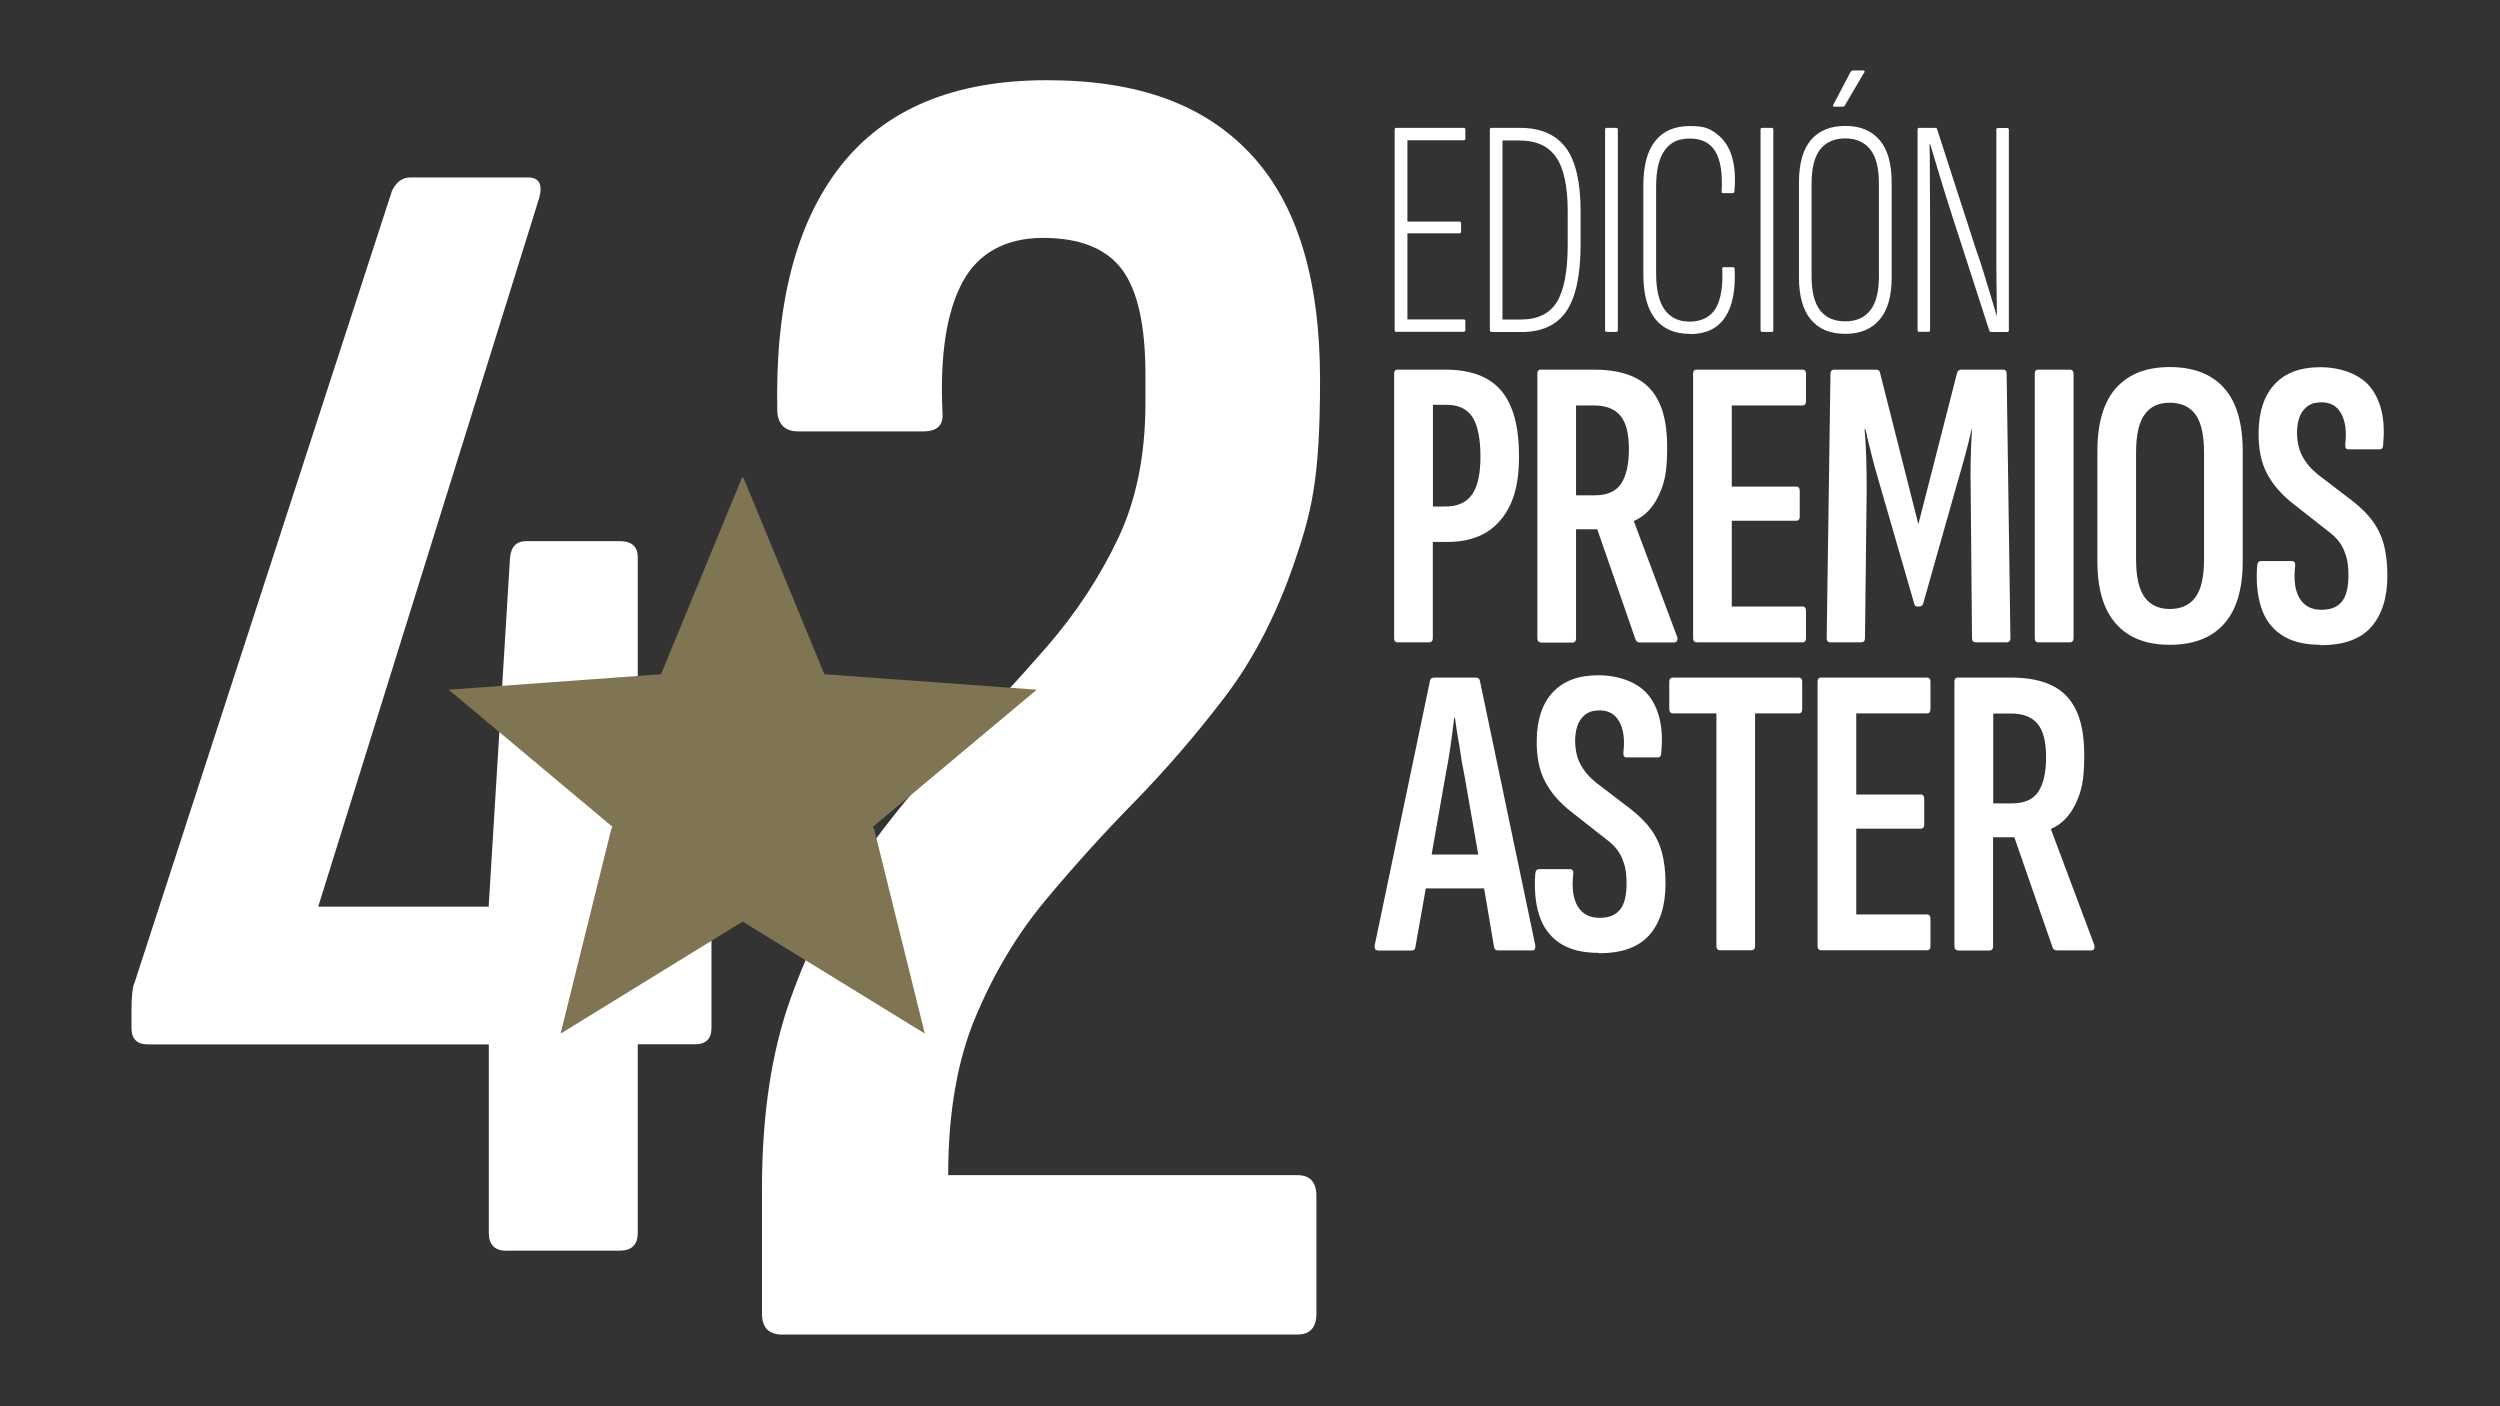 <?xml version="1.0" encoding="UTF-8"?>
<svg id="Capa_1" data-name="Capa 1" xmlns="http://www.w3.org/2000/svg" version="1.1" viewBox="0 0 1920 1080">
  <rect x="0" y="0" width="1920" height="1080" fill="#333333" stroke="none"/>
  <defs>
    <style>
      .cls-1 {
        fill: #807553;
      }

      .cls-1, .cls-2 {
        stroke-width: 0px;
      }

      .cls-2 {
        fill: #fff;
      }
    </style>
  </defs>
  <path class="cls-2" d="M389.2,960.6c-9.2,0-13.8-4.6-13.8-13.8v-144.7H113.6c-8.4,0-12.6-4.2-12.6-12.6v-15.1c0-4.2.2-8.2.6-12,.4-3.8,1-6.5,1.9-8.2L301.1,146.4c3.3-6.7,8-10.1,13.8-10.1h90.6c8.4,0,11.3,5,8.8,15.1l-169.9,544.9h130.9l16.4-268.1c.8-8.4,5-12.6,12.6-12.6h71.7c9.2,0,13.8,4.2,13.8,12.6v268.1h44c8.4,0,12.6,4.2,12.6,12.6v80.5c0,8.4-4.2,12.6-12.6,12.6h-44v144.7c0,9.2-4.6,13.8-13.8,13.8h-86.8Z"/>
  <g>
    <path class="cls-2" d="M1072.3,254.9c-.8,0-1.2-.5-1.2-1.4V99.6c0-1,.4-1.4,1.2-1.4h51.9c.8,0,1.2.5,1.2,1.4v6.7c0,1-.4,1.4-1.2,1.4h-43.3v62.5h40c.8,0,1.2.5,1.2,1.4v6.2c0,1-.4,1.4-1.2,1.4h-40v66.1h43.3c.8,0,1.2.5,1.2,1.4v6.7c0,1-.4,1.4-1.2,1.4h-51.9Z"/>
    <path class="cls-2" d="M1145.6,254.9c-1,0-1.4-.5-1.4-1.4V99.6c0-1,.4-1.4,1.2-1.4h22c15.8,0,27.5,5.1,35.1,15.2,7.6,10.1,11.4,26.4,11.4,48.7v25.4c0,23.5-3.6,40.6-10.8,51.3-7.2,10.8-18.8,16.2-34.7,16.2h-22.7ZM1153.9,245.4h13.9c13.1,0,22.4-4.5,27.9-13.5,5.5-9,8.3-23.7,8.3-43.9v-25.8c0-19.1-3-33-8.9-41.5-5.9-8.5-15.2-12.8-28-12.8h-13.2v137.6Z"/>
    <path class="cls-2" d="M1233.9,254.9c-.8,0-1.2-.5-1.2-1.4V99.6c0-1,.4-1.4,1.2-1.4h7.4c.8,0,1.2.5,1.2,1.4v153.9c0,1-.4,1.4-1.2,1.4h-7.4Z"/>
    <path class="cls-2" d="M1297.8,256.4c-11.6,0-20.5-3.8-26.6-11.5-6.1-7.7-9.1-19.1-9.1-34.2v-68.2c0-15.2,3-26.6,9.1-34.2,6.1-7.7,14.9-11.5,26.6-11.5s15.2,2,20.6,6c5.4,4,9.3,9.7,11.6,17.1,2.3,7.4,3,16.5,2,27.2-.2.8-.6,1.2-1.2,1.2h-7.4c-1,0-1.4-.5-1.2-1.4.8-13.6-.8-23.7-4.7-30.4-3.9-6.7-10.5-10.1-19.7-10.1s-14.9,3-19.3,9c-4.4,6-6.6,15.3-6.6,27.9v66.8c0,12.4,2.2,21.7,6.6,27.8,4.4,6.1,10.8,9.1,19.3,9.1s16.1-3.5,20-10.4c3.9-6.9,5.5-17,4.9-30-.2-1,.2-1.4,1.2-1.4h6.9c1,0,1.4.5,1.4,1.4.8,16.3-1.7,28.7-7.4,37.2-5.7,8.5-14.8,12.8-27,12.8Z"/>
    <path class="cls-2" d="M1353.3,254.9c-.8,0-1.2-.5-1.2-1.4V99.6c0-1,.4-1.4,1.2-1.4h7.4c.8,0,1.2.5,1.2,1.4v153.9c0,1-.4,1.4-1.2,1.4h-7.4Z"/>
    <path class="cls-2" d="M1417.2,256.4c-11.5,0-20.3-3.6-26.4-10.9-6.1-7.3-9.2-18.1-9.2-32.4v-72.8c0-14.7,3.1-25.6,9.2-32.8,6.1-7.2,15-10.8,26.4-10.8s20.1,3.6,26.3,10.8,9.3,18.1,9.3,32.8v72.8c0,14.4-3.1,25.2-9.3,32.4-6.2,7.3-15,10.9-26.3,10.9ZM1417.2,246.8c8.3,0,14.7-2.8,19.1-8.4,4.5-5.6,6.7-14.3,6.7-26.1v-71.3c0-12-2.2-20.7-6.7-26.3-4.5-5.6-10.9-8.4-19.1-8.4s-14.9,2.8-19.3,8.4c-4.4,5.6-6.6,14.4-6.6,26.3v71.3c0,11.8,2.2,20.5,6.6,26.1,4.4,5.6,10.8,8.4,19.3,8.4ZM1408.8,81.9c-.5,0-.8-.1-1-.4-.2-.2,0-.6.2-1.1l13.2-25.1c.6-.8,1.3-1.2,1.9-1.2h7.7c.6,0,1,.2,1.2.6.2.4,0,.8-.5,1.3l-14.6,24.9c-.2.6-.8,1-1.9,1h-6.2Z"/>
    <path class="cls-2" d="M1473.7,254.9c-.6,0-1-.5-1-1.4V99.6c0-1,.4-1.4,1.2-1.4h12.4c.8,0,1.3.3,1.4,1l29.7,91.9c1.9,5.3,3.8,10.9,5.6,16.8,1.8,5.9,3.6,11.8,5.4,17.7,1.8,5.9,3.4,11.5,5,16.8h.2c0-4,0-8.1-.1-12.4,0-4.3-.2-8.7-.2-13.2,0-4.5-.1-8.9-.1-13.3v-103.8c0-1,.4-1.4,1.2-1.4h7.2c.8,0,1.2.5,1.2,1.4v153.9c0,1-.4,1.4-1.2,1.4h-12.4c-.6,0-1.1-.3-1.4-1l-28.7-88.8c-3-9.3-5.9-18.5-8.7-27.8-2.8-9.3-5.5-18.1-8-26.6h-.5c.2,5.6.2,11.5.2,17.8s0,12.6.1,18.9c0,6.3.1,12.4.1,18.3v87.6c0,1-.4,1.4-1.2,1.4h-7.4Z"/>
  </g>
  <g>
    <path class="cls-2" d="M1073.3,493.3c-1.7,0-2.6-1.1-2.6-3.2v-203c0-2.1.8-3.2,2.6-3.2h36.8c19.4,0,33.7,5.4,42.8,16.1,9.2,10.8,13.7,27.6,13.7,50.4s-4.7,37.6-14.1,48.9c-9.4,11.3-23,16.9-40.9,16.9h-11.2v73.9c0,2.1-1,3.2-2.9,3.2h-24.3ZM1100.5,389h9.6c9.4,0,16.2-3.1,20.5-9.3,4.3-6.2,6.4-15.9,6.4-29.1s-2.1-24.2-6.2-30.4c-4.2-6.2-10.7-9.3-19.7-9.3h-10.6v78Z"/>
    <path class="cls-2" d="M1183.3,493.3c-1.7,0-2.6-1.1-2.6-3.2v-203c0-2.1.8-3.2,2.6-3.2h40.9c19.6,0,33.9,4.8,42.8,14.4,9,9.6,13.4,24.5,13.4,44.8s-2.2,28.3-6.6,37.6c-4.4,9.3-10.6,15.7-18.7,19.3l-.3.3,33.3,88.9c.6,2.8-.2,4.2-2.6,4.2h-26.2c-1.5,0-2.6-.7-3.2-2.2l-29.4-84.7h-16.3v83.8c0,2.1-1,3.2-2.9,3.2h-24.3ZM1210.4,380.4h14.4c9.4,0,16.1-2.9,20.1-8.8,4-5.9,6.1-14.8,6.1-26.7s-2.2-20.5-6.6-25.7c-4.4-5.2-11.1-7.8-20.3-7.8h-13.7v69.1Z"/>
    <path class="cls-2" d="M1303.2,493.3c-1.9,0-2.9-1.1-2.9-3.2v-203c0-2.1.8-3.2,2.6-3.2h81.5c1.7,0,2.6,1.1,2.6,3.2v20.8c0,2.3-.9,3.5-2.6,3.5h-54.4v62.3h49.6c1.7,0,2.6,1.2,2.6,3.5v19.5c0,2.1-.9,3.2-2.6,3.2h-49.6v65.9h54.4c1.7,0,2.6,1.2,2.6,3.5v20.8c0,2.1-.9,3.2-2.6,3.2h-81.2Z"/>
    <path class="cls-2" d="M1405.5,493.3c-1.7,0-2.6-1.1-2.6-3.2l2.9-203c0-2.1,1-3.2,2.9-3.2h32c1.9,0,3,.9,3.2,2.6l29.4,116.1,29.7-116.1c.4-1.7,1.6-2.6,3.5-2.6h32c1.7,0,2.6,1.1,2.6,3.2l2.9,203c0,2.1-1,3.2-2.9,3.2h-23.7c-1.9,0-2.9-1.1-2.9-3.2l-1-112.9c-.2-8.3-.2-16.5,0-24.6.2-8.1.5-15.8,1-23h-.3c-1.5,6.6-3.1,13.3-5,20.1-1.8,6.8-3.7,13.4-5.6,19.8l-26.5,93.7c-.4,1.7-1.5,2.6-3.2,2.6h-1.3c-1.5,0-2.3-.8-2.6-2.6l-27.2-94c-1.9-6.4-3.7-12.9-5.4-19.7-1.7-6.7-3.3-13.4-4.8-20h-.6c.6,7.2,1.1,14.9,1.3,22.9.2,8,.3,16.3.3,24.8l-1.3,112.9c0,2.1-1,3.2-2.9,3.2h-24Z"/>
    <path class="cls-2" d="M1565.3,493.3c-1.7,0-2.6-1.1-2.6-3.2v-203c0-2.1.8-3.2,2.6-3.2h24.3c1.9,0,2.9,1.1,2.9,3.2v203c0,2.1-1,3.2-2.9,3.2h-24.3Z"/>
    <path class="cls-2" d="M1666.4,495.2c-17.9,0-31.7-5.3-41.2-16-9.6-10.7-14.4-26.6-14.4-48v-84.7c0-21.7,4.8-37.9,14.4-48.6,9.6-10.7,23.3-16,41.2-16s32,5.3,41.6,16c9.6,10.7,14.4,26.9,14.4,48.6v84.7c0,21.3-4.8,37.3-14.4,48-9.6,10.7-23.5,16-41.6,16ZM1666.4,467.7c8.7,0,15.3-3,19.7-9,4.4-6,6.6-15.7,6.6-29.1v-81.9c0-13.6-2.2-23.4-6.6-29.4-4.4-6-10.9-9-19.7-9s-15,3-19.3,9c-4.4,6-6.6,15.8-6.6,29.4v81.9c0,13.4,2.2,23.1,6.6,29.1,4.4,6,10.8,9,19.3,9Z"/>
    <path class="cls-2" d="M1782.1,495.2c-12.6,0-22.6-2.6-30.1-7.7-7.5-5.1-12.6-12.2-15.5-21.3-2.9-9.1-3.9-19.7-3-31.8.2-2.3,1.2-3.5,2.9-3.5h23.7c1.9,0,2.8,1.2,2.6,3.5-1.3,11.1-.1,19.5,3.5,25.3,3.6,5.8,9.2,8.6,16.6,8.6s12.3-2.1,15.7-6.2c3.4-4.2,5.1-10.8,5.1-20s-1.2-14.2-3.5-19.7c-2.3-5.4-6.3-10.2-11.8-14.2l-26.5-20.8c-9.4-7.2-16.3-15.2-20.8-23.8-4.5-8.6-6.6-19.2-6.4-31.8.2-16,4.4-28.3,12.5-36.9,8.1-8.6,19.7-12.9,34.9-12.9s30.6,5.2,38.7,15.7c8.1,10.4,11.3,24.8,9.6,43.2,0,2.8-.9,4.2-2.6,4.2h-24.3c-1.7,0-2.5-1.4-2.2-4.2,1.1-9.8,0-17.6-3.2-23.3-3.2-5.8-8.2-8.6-15-8.6s-10.3,1.9-13.6,5.6c-3.3,3.7-5.1,9.4-5.3,17.1,0,7.5,1.4,13.7,4.2,18.9,2.8,5.1,6.8,9.8,12.2,14.1l25.9,19.8c6.6,5.1,11.9,10.3,15.8,15.7,3.9,5.3,6.8,11.4,8.6,18.1,1.8,6.7,2.7,14.7,2.7,23.8,0,16.8-4.1,29.9-12.3,39.3-8.2,9.4-21.2,14.1-38.8,14.1Z"/>
  </g>
  <g>
    <path class="cls-2" d="M1057.9,729.8c-1.5,0-2.2-1-2.2-2.9v-.6l42.5-203.3c.2-1.7,1.3-2.6,3.2-2.6h32c1.9,0,3,.9,3.2,2.6l42.5,203v1.3c0,1.7-.7,2.6-2.2,2.6h-26.5c-1.5,0-2.5-.7-2.9-2.2l-7.7-45.4h-44.8l-8,45.1c-.2,1.7-1.2,2.6-2.9,2.6h-26.2ZM1099.5,656.3h35.8l-10.6-60.7c-1.5-7.2-2.8-14.6-3.8-22.1-1.3-7.2-2.5-14.6-3.5-22.1h-.6c-.9,7.5-1.8,14.9-2.9,22.2-1.1,7.4-2.3,14.8-3.8,22.2l-10.6,60.4Z"/>
    <path class="cls-2" d="M1227.7,731.8c-12.6,0-22.6-2.6-30.1-7.7-7.5-5.1-12.6-12.2-15.5-21.3-2.9-9.1-3.9-19.7-3-31.8.2-2.3,1.2-3.5,2.9-3.5h23.7c1.9,0,2.8,1.2,2.6,3.5-1.3,11.1-.1,19.5,3.5,25.3,3.6,5.8,9.2,8.6,16.6,8.6s12.3-2.1,15.7-6.2c3.4-4.2,5.1-10.8,5.1-20s-1.2-14.2-3.5-19.7c-2.3-5.4-6.3-10.2-11.8-14.2l-26.5-20.8c-9.4-7.2-16.3-15.2-20.8-23.8-4.5-8.6-6.6-19.2-6.4-31.8.2-16,4.4-28.3,12.5-36.9,8.1-8.6,19.7-12.9,34.9-12.9s30.6,5.2,38.7,15.7c8.1,10.4,11.3,24.8,9.6,43.2,0,2.8-.9,4.2-2.6,4.2h-24.3c-1.7,0-2.5-1.4-2.2-4.2,1.1-9.8,0-17.6-3.2-23.3-3.2-5.8-8.2-8.6-15-8.6s-10.3,1.9-13.6,5.6c-3.3,3.7-5.1,9.4-5.3,17.1,0,7.5,1.4,13.7,4.2,18.9,2.8,5.1,6.8,9.8,12.2,14.1l25.9,19.8c6.6,5.1,11.9,10.3,15.8,15.7,3.9,5.3,6.8,11.4,8.6,18.1,1.8,6.7,2.7,14.7,2.7,23.8,0,16.8-4.1,29.9-12.3,39.3-8.2,9.4-21.2,14.1-38.8,14.1Z"/>
    <path class="cls-2" d="M1321.1,729.8c-1.9,0-2.9-1.1-2.9-3.2v-178.7h-33.3c-1.9,0-2.9-1.2-2.9-3.5v-20.8c0-2.1,1-3.2,2.9-3.2h96.6c1.7,0,2.6,1.1,2.6,3.2v20.8c0,2.3-.9,3.5-2.6,3.5h-33.6v178.7c0,2.1-1,3.2-2.9,3.2h-24Z"/>
    <path class="cls-2" d="M1398.8,729.8c-1.9,0-2.9-1.1-2.9-3.2v-203c0-2.1.8-3.2,2.6-3.2h81.5c1.7,0,2.6,1.1,2.6,3.2v20.8c0,2.3-.9,3.5-2.6,3.5h-54.4v62.3h49.6c1.7,0,2.6,1.2,2.6,3.5v19.5c0,2.1-.9,3.2-2.6,3.2h-49.6v65.9h54.4c1.7,0,2.6,1.2,2.6,3.5v20.8c0,2.1-.9,3.2-2.6,3.2h-81.2Z"/>
    <path class="cls-2" d="M1503.6,729.8c-1.7,0-2.6-1.1-2.6-3.2v-203c0-2.1.8-3.2,2.6-3.2h40.9c19.6,0,33.9,4.8,42.8,14.4,9,9.6,13.4,24.5,13.4,44.8s-2.2,28.3-6.6,37.6c-4.4,9.3-10.6,15.7-18.7,19.3l-.3.3,33.3,88.9c.6,2.8-.2,4.2-2.6,4.2h-26.2c-1.5,0-2.6-.7-3.2-2.2l-29.4-84.7h-16.3v83.8c0,2.1-1,3.2-2.9,3.2h-24.3ZM1530.8,617h14.4c9.4,0,16.1-2.9,20.1-8.8,4-5.9,6.1-14.8,6.1-26.7s-2.2-20.5-6.6-25.7c-4.4-5.2-11.1-7.8-20.3-7.8h-13.7v69.1Z"/>
  </g>
  <path class="cls-2" d="M601.2,1025c-10.7,0-16-5.3-16-16v-96.2c0-56.3,7.3-104.9,21.9-145.7,14.6-40.8,32.8-76.7,54.7-107.8,21.9-31.1,45.4-59.5,70.7-85.3,25.3-25.7,49-51.5,71.4-77.2,22.3-25.7,40.6-53.4,54.7-83.1,14.1-29.6,21.1-64.4,21.1-104.2v-21.9c0-37.9-6.1-64.9-18.2-80.9-12.2-16-32.3-24-60.5-24s-49.8,11.4-61.9,34.2c-12.2,22.8-17.3,56.1-15.3,99.8,1,9.7-3.9,14.6-14.6,14.6h-96.2c-9.7,0-15.1-4.9-16-14.6-2-82.6,14.3-145.7,48.8-189.5,34.5-43.7,87.2-65.6,158.1-65.6s121.2,18.9,156.7,56.8c35.5,37.9,53.2,95.7,53.2,173.4s-6.8,102.7-20.4,142.1c-13.6,39.3-31.3,73.4-53.2,102-21.9,28.7-45,55.4-69.2,80.2-24.3,24.8-47.1,50.1-68.5,75.8-21.4,25.8-39.1,55.4-53.2,88.9-14.1,33.5-21.1,74.1-21.1,121.7h268.2c9.7,0,14.6,5.4,14.6,16v90.4c0,10.7-4.9,16-14.6,16h-394.9Z"/>
  <path class="cls-1" d="M690.6,522l-7.2-.5h0l-50.3-3.7-62.2-151.1-.2.6-.2-.6v.2c-.1,0-.2-.2-.2-.2l-.2.6-.2-.6-62.2,151.1-50.3,3.7h0l-7.2.5h0l-105.6,7.7,125.8,105.3-.2.8h-.5l-39.1,157.7.5-.3v.3c-.1,0,139.3-85.7,139.3-85.7l139.4,85.7v-.3c-.1,0,.4.3.4.3l-39.1-157.7h-.5l-.2-.8,125.8-105.3-105.4-7.7h0"/>
</svg>